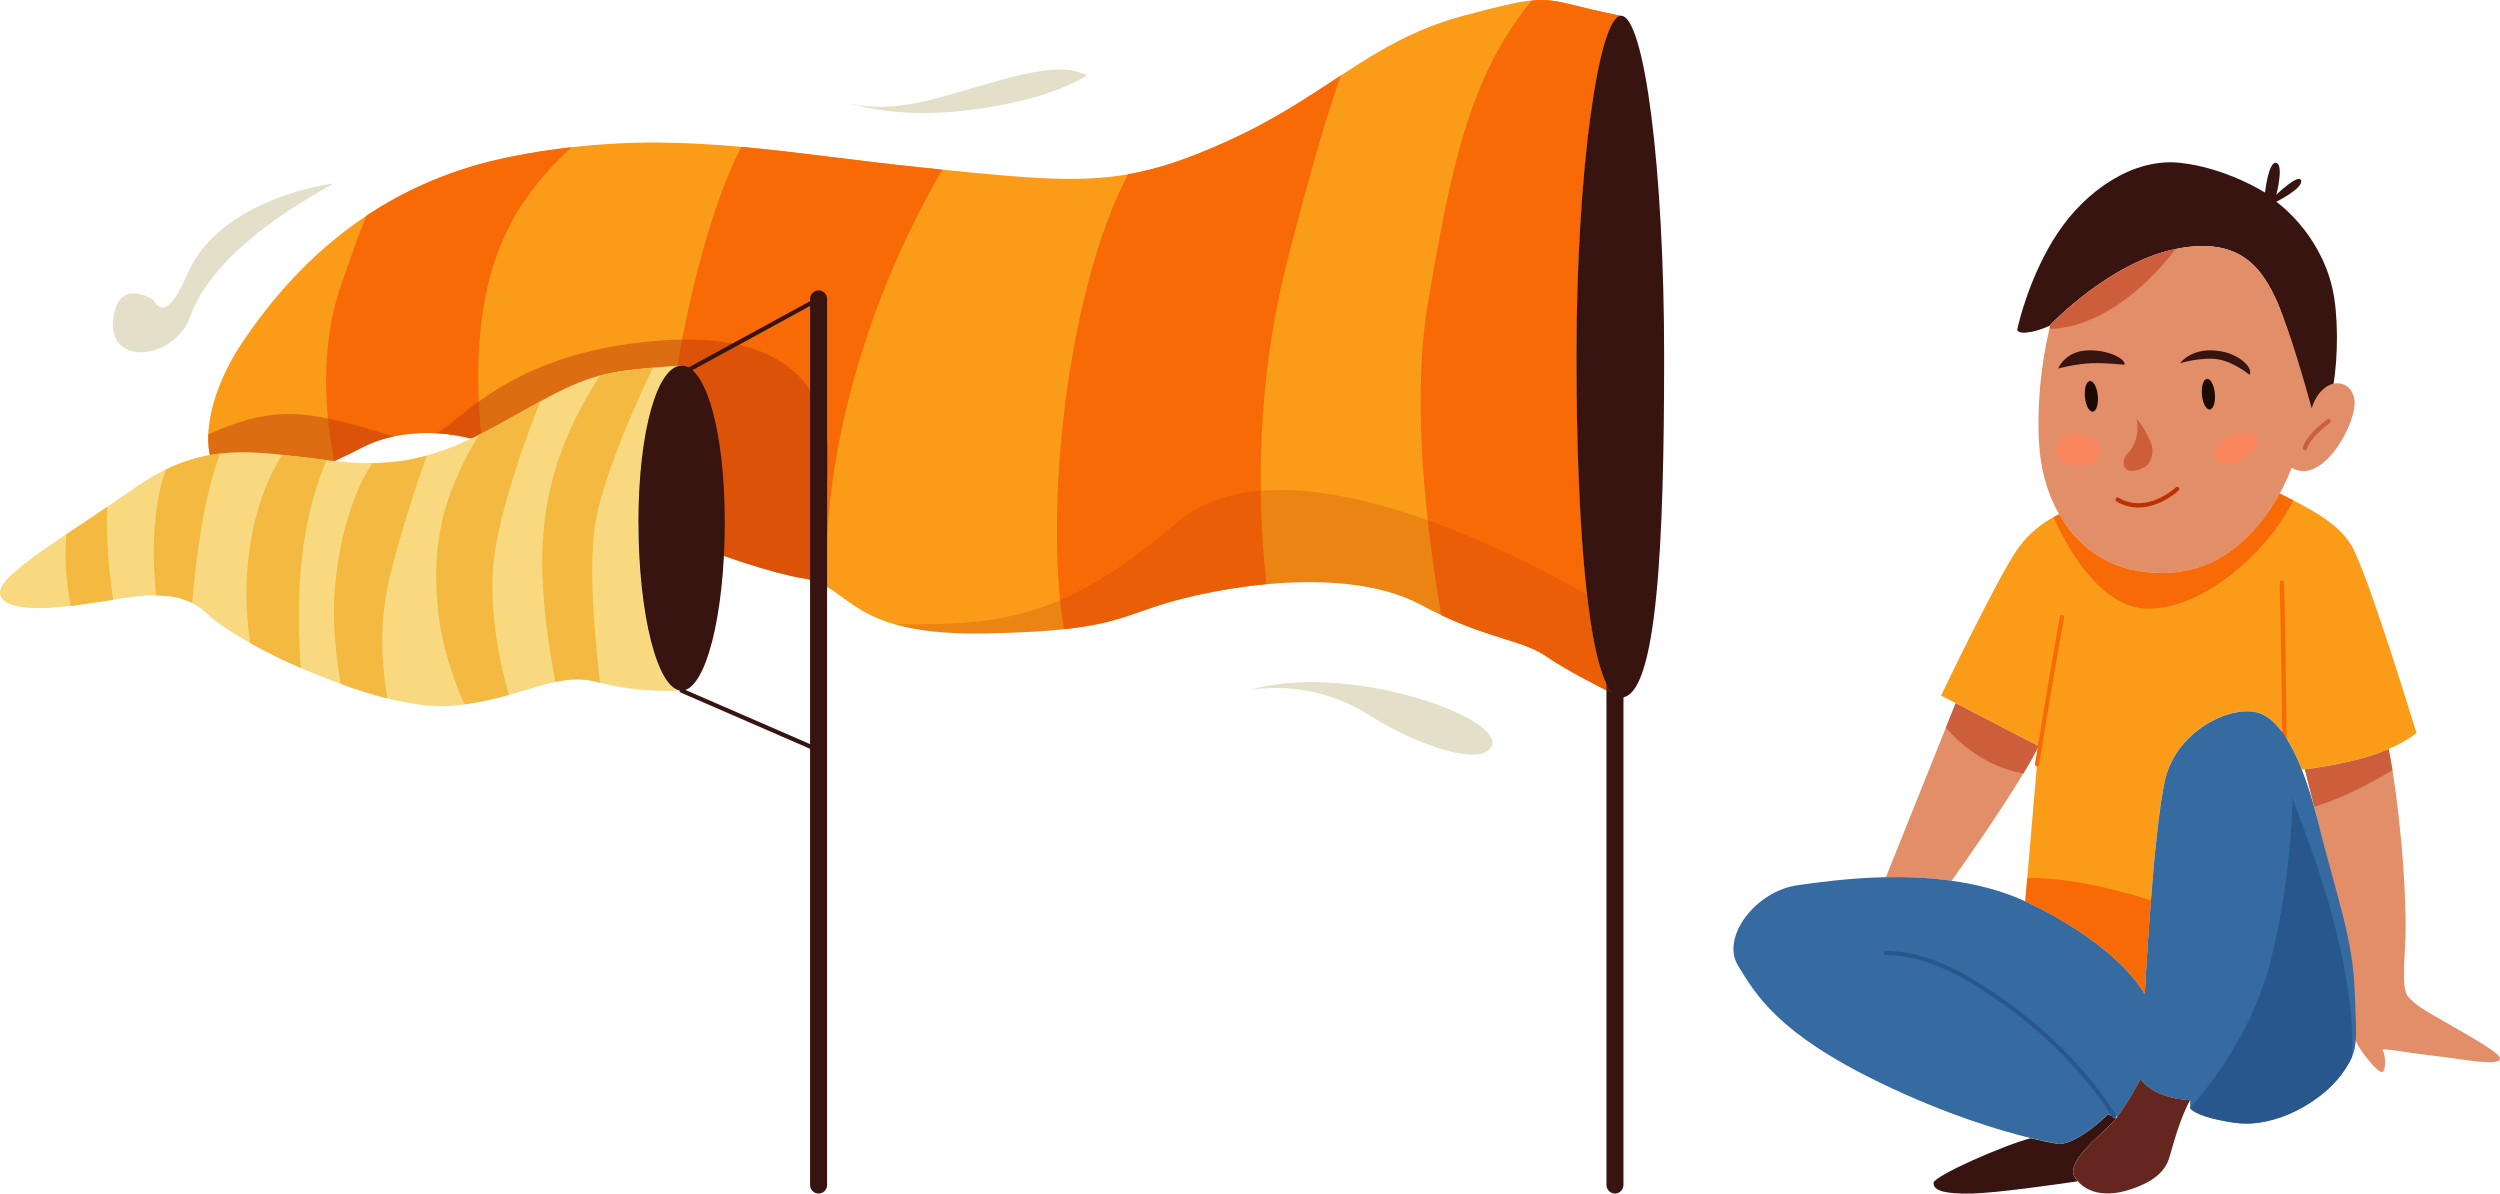 <?xml version="1.0" encoding="UTF-8"?>
<svg xmlns="http://www.w3.org/2000/svg" viewBox="0 0 419.78 200.41">
  <defs>
    <style>
      .cls-1 {
        fill: #64261f;
      }

      .cls-2 {
        opacity: .47;
      }

      .cls-2, .cls-3 {
        mix-blend-mode: multiply;
      }

      .cls-4 {
        fill: #6d3a3a;
      }

      .cls-5 {
        fill: #f3b940;
      }

      .cls-6 {
        fill: #356ba0;
      }

      .cls-7, .cls-3 {
        fill: #bc380a;
      }

      .cls-8 {
        fill: #e3dfc8;
      }

      .cls-9 {
        fill: #f9855d;
      }

      .cls-3 {
        opacity: .24;
      }

      .cls-10 {
        isolation: isolate;
      }

      .cls-11 {
        fill: #f9d980;
      }

      .cls-12 {
        fill: #1b0a00;
      }

      .cls-13 {
        fill: #fb9c18;
      }

      .cls-14 {
        fill: #cc5e3b;
      }

      .cls-15 {
        fill: #b23e1f;
      }

      .cls-16 {
        fill: #f86a06;
      }

      .cls-17 {
        fill: #bb3100;
      }

      .cls-18 {
        fill: #28578d;
      }

      .cls-19 {
        fill: #e28e69;
      }

      .cls-20 {
        fill: #381410;
      }
    </style>
  </defs>
  <g class="cls-10">
    <g id="_1" data-name=" 1">
      <g>
        <g>
          <g>
            <path class="cls-19" d="M316.66,147.3c3.51-.07,7.25.07,11.03.6,2.54-3.56,8.28-11.74,12.04-18.02,1.05-1.72,1.94-3.31,2.57-4.6l-13.91-7.21-1.65,4.1-10.08,25.13Z"/>
            <path class="cls-14" d="M326.73,122.17c2.38,2.74,6.71,6.56,13,7.71,1.05-1.72,1.94-3.31,2.57-4.6l-13.91-7.21-1.65,4.1Z"/>
          </g>
          <path class="cls-13" d="M328.39,118.06l13.91,7.21-1.9,22.15-.34,3.92s14.61,6.41,20.07,15.56c0,0,.38-7.4,1.03-15.71.6-7.75,1.44-16.32,2.42-20.4,2.02-8.44,11.64-12.83,16.15-10.93,2.18.91,4.55,3.72,6.77,9.34.17-.01.34-.03.53-.04,1.61-.16,4.08-.53,7.67-1.34,2.61-.58,4.72-1.33,6.39-2.05,3.16-1.38,4.66-2.69,4.66-2.69,0,0-8.42-27.68-11.05-31.71-2.1-3.25-5.59-5.26-9.63-7.35-.74-.37-1.5-.76-2.27-1.15-2.77,5.03-8.55,12.73-18.33,13.31-9.14.57-15.27-3.76-18.71-9.82-.27.13-.58.29-.94.47-1.68.91-4.11,2.59-6.06,5.37-3.34,4.76-12.83,24.59-12.83,24.59l2.47,1.28Z"/>
          <path class="cls-16" d="M383.65,128.07h0c.2,0,.35-.16.35-.36,0-.21-.24-21.48-.48-29.89,0-.2-.18-.35-.37-.35-.2,0-.35.17-.35.37.23,8.4.47,29.66.48,29.88,0,.19.16.35.36.35Z"/>
          <path class="cls-16" d="M342.04,128.69c.17,0,.32-.12.35-.3.03-.16,2.67-16.51,4.2-24.72.04-.19-.09-.38-.29-.42-.19-.04-.38.09-.41.29-1.53,8.22-4.17,24.58-4.2,24.74-.03.19.1.38.29.41.02,0,.04,0,.06,0Z"/>
          <path class="cls-20" d="M345.52,39.11c4.63-7.01,12.59-12.59,20.43-11.78,7.84.81,14.37,5.01,14.37,5.01,0,0,.59-5.35,1.9-4.99,1.31.36,0,5.35,0,5.35,0,0,3.8-3.68,4.16-2.38.36,1.31-4.16,3.56-4.16,3.56,0,0,7.21,5.02,9.4,14.46,2.03,8.74-.03,28.05-4.6,20.76-.77-2.78-2.45-13.37-4.56-18.17-2.49-5.7-6.24-11.4-17.28-9.09-11.05,2.32-20.85,12.65-20.85,12.65,0,0-.01.05-.04.13-3.04,1.48-5.73,1.56-5.55.64.24-1.19,2.14-9.15,6.77-16.15Z"/>
          <path class="cls-19" d="M387.02,129.17c.4,1.57.94,3.76,1.57,6.29,2.34,9.34,5.76,23.18,6.23,26.11.71,4.52.11,10.93.56,12.71.44,1.78,4.08,6.17,4.69,5.7.63-.48.46-2.98.03-3.56-.41-.6,3.15.23,8.38.83,5.23.6,11.3,1.9,11.3.47s-12.73-7.71-14.27-9.26c-1.55-1.54-2.2-.83-1.67-9.56.4-6.68-.54-19.85-2.12-29.58-.21-1.24-.41-2.42-.64-3.53-1.67.73-3.78,1.47-6.39,2.05-3.59.81-6.06,1.18-7.67,1.34Z"/>
          <path class="cls-19" d="M342.37,74.26c.21,4.2,1.31,8.47,3.38,12.09,3.45,6.06,9.58,10.39,18.71,9.82,9.78-.58,15.56-8.28,18.33-13.31,1.35-2.48,2-4.32,2-4.32,5.33,3.21,11.4-8.2,10.5-11.76-.9-3.56-5.52-3.39-7.13,1.78,0,0-.09-.31-.23-.84-.77-2.78-3.36-11.99-5.47-16.79-2.48-5.67-6.2-11.36-17.16-9.12-.04.01-.09.01-.13.03-11.03,2.31-20.84,12.66-20.84,12.66,0,0-.01.04-.04.11-.03.11-.09.31-.16.6-.57,2.3-2.2,9.76-1.77,19.06Z"/>
          <path class="cls-20" d="M377.74,62.94c.62-1.16-1.6-3.32-4.63-3.92-4.99-.98-7.04,1.96-7.04,1.96,0,0,3.71-1.12,6.5-.62,2.58.46,5.17,2.58,5.17,2.58Z"/>
          <path class="cls-20" d="M356.72,61.26c.36-.98-2.94-2.67-6.5-2.41-3.56.27-4.63,3.03-4.63,3.03,0,0,2.97-.8,5.58-.89,2.62-.09,5.55.27,5.55.27Z"/>
          <path class="cls-20" d="M345.03,191.97h.03c.45.09.71.12.71.12,3.33-.12,8.2-4.99,8.2-4.99,0,0,.46.26,1.01.34l.29.38c-.24.3-.48.58-.72.83-2.22,2.32-7.72,6.53-6.18,9.03.15.24.33.45.51.67-3.56.53-13.66,1.97-17.73,2.06-4.99.11-6.49-.59-6.49-1.77s11.96-6.41,16.33-7.52c1.89.46,3.27.73,4.04.86Z"/>
          <path class="cls-15" d="M341.02,191.11l4.01.86c-.77-.14-2.12-.4-4.01-.86Z"/>
          <path class="cls-6" d="M291.84,162.16c2.96,4.75,6.49,11.27,23.99,19.71,11.02,5.32,20.03,7.98,25.19,9.24l4.01.86h.03c.46.09.71.13.71.13,3.32-.13,8.2-4.99,8.2-4.99,0,0,.07.04.17.09.19.09.5.2.84.26.2.03.4.03.6-.01,1.94-2.54,3.85-6.27,3.85-6.27,2.38,3.45,8.32,3.56,8.32,3.56v1.31l.04.07c.23.3,1.52,1.58,7.55,2.42,6.88.94,14.5-3.69,17.7-7.97.88-1.18,1.48-2.14,1.88-3.08,1.03-2.47.67-4.87.46-11.17-.28-8.69-3.15-16.15-6.07-28.05-.9-3.61-1.84-6.6-2.81-9.05-2.22-5.62-4.59-8.42-6.77-9.34-4.5-1.9-14.12,2.49-16.15,10.93-2.02,8.42-3.45,36.1-3.45,36.1-2.54-4.23-7.01-7.88-11.09-10.58-4.76-3.14-8.98-4.99-8.98-4.99-3.93-1.81-8.17-2.86-12.37-3.45-3.78-.53-7.53-.67-11.03-.6-6.14.13-11.49.88-14.72,1.33-7.13.94-13.07,8.78-10.09,13.54Z"/>
          <path class="cls-1" d="M354.55,188.65c.23-.25.47-.53.72-.83.1-.12.2-.25.3-.38,1.94-2.55,3.86-6.27,3.86-6.27,2.38,3.44,8.31,3.56,8.31,3.56-1.54,2.73-2.73,7.01-3.44,9.5-.71,2.49-2.73,4.28-6.89,5.58-3.76,1.18-6.82.51-8.52-1.47-.18-.21-.36-.42-.51-.67-1.54-2.49,3.96-6.7,6.18-9.03Z"/>
          <path class="cls-14" d="M387.02,129.17c.4,1.57.94,3.76,1.57,6.29,2.62-.78,7.1-2.48,13.13-6.14-.21-1.24-.41-2.42-.64-3.53-1.67.73-3.78,1.47-6.39,2.05-3.59.81-6.06,1.18-7.67,1.34Z"/>
          <path class="cls-18" d="M367.74,186.04l.04.07c.23.3,1.52,1.58,7.55,2.42,6.88.94,14.5-3.69,17.7-7.97.88-1.18,1.48-2.14,1.88-3.08.8-13.73-5.73-32.13-7.9-37.84-.88-2.34-2.07-5.63-2.07-5.63,0,0,0,12.41-3.59,27.01-3.59,14.62-13.63,25.01-13.63,25.01Z"/>
          <path class="cls-14" d="M358.77,70.25c.45,2.23-.18,4.63-1.43,5.79-1.25,1.16-.93,3.21.78,3.03,1.71-.18,3.13-.98,3.31-3.12.18-2.14-2.67-5.7-2.67-5.7Z"/>
          <path class="cls-9" d="M378.9,73.64c1.05,2.84-5.86,6.15-6.94,3.03-1.08-3.12,6.05-5.43,6.94-3.03Z"/>
          <path class="cls-9" d="M352.35,76.67c-1,2.43-8.55,1.79-6.77-2s8.2-1.48,6.77,2Z"/>
          <path class="cls-12" d="M369.73,66.29c.13,1.42.72,2.53,1.32,2.47s.98-1.25.85-2.67c-.13-1.42-.72-2.53-1.32-2.47-.6.06-.98,1.25-.85,2.67Z"/>
          <path class="cls-12" d="M350.08,66.65c.13,1.42.72,2.53,1.32,2.47.6-.05.98-1.25.85-2.67-.13-1.42-.72-2.53-1.32-2.47-.6.05-.98,1.25-.85,2.67Z"/>
          <path class="cls-17" d="M359.07,85.21c3.73,0,6.71-2.81,6.75-2.85.14-.14.15-.36.01-.5-.14-.14-.36-.15-.5-.01-.05.05-4.82,4.53-9.58,1.73-.17-.1-.39-.04-.49.13-.1.17-.04.39.13.49,1.25.74,2.5,1.02,3.68,1.02Z"/>
          <path class="cls-14" d="M387.03,75.64c.18,0,.33-.13.35-.32,0-.01.28-1.66,3.85-4.33.16-.12.19-.34.07-.5-.12-.16-.34-.19-.5-.07-3.88,2.9-4.12,4.75-4.13,4.82-.02.2.12.37.32.39.01,0,.03,0,.04,0Z"/>
          <path class="cls-18" d="M354.97,187.8c.06,0,.12-.02.18-.05.17-.1.23-.31.13-.49-.05-.09-5.33-9.3-16.43-17.68-11.28-8.52-17.33-9.81-22.18-9.93h0c-.19,0-.35.15-.36.35,0,.2.15.36.35.36,4.73.12,10.65,1.39,21.77,9.79,10.98,8.29,16.19,17.37,16.24,17.46.07.12.19.18.31.18Z"/>
          <path class="cls-16" d="M344.81,86.82c1.87,4.22,7.53,15.27,15.76,15.38,9.35.13,20.3-9.56,24.49-18.19-.74-.37-1.5-.76-2.27-1.15-2.77,5.03-8.55,12.73-18.33,13.31-9.14.57-15.27-3.76-18.71-9.82-.27.13-.58.29-.94.47Z"/>
          <path class="cls-16" d="M340.06,151.34s14.61,6.41,20.07,15.56c0,0,.38-7.4,1.03-15.71-9.92-3.16-16.72-3.81-20.75-3.78l-.34,3.92Z"/>
          <path class="cls-14" d="M344.14,55.21c6.83-.01,14.99-5.22,21.17-13.4-.04.01-.09.01-.13.03-11.03,2.31-20.84,12.66-20.84,12.66,0,0-.01.04-.04.11-.03.11-.09.31-.16.6Z"/>
        </g>
        <g>
          <g>
            <path class="cls-13" d="M264.71,59.88c0,15.55.57,29.65,1.77,39.97,1,8.69,2.45,14.7,4.35,16.6-2.48-1.21-7.74-3.89-11.1-6.19-4.02-2.75-8.97-2.86-17.7-6.97-1.08-.51-2.24-1.08-3.45-1.74-7.03-3.78-16.83-4.3-25.9-3.46-5.02.47-9.81,1.35-13.77,2.34-8.35,2.05-10.19,4.15-20.23,5.22-3.38.37-7.7.61-13.51.71-6.74.11-11.43-.53-14.89-1.52-6.1-1.74-8.42-4.58-11.5-6.34-.36-.2-.71-.38-1.1-.56-.86-.39-1.8-.68-2.91-.86-4.65-.73-13.95-3.72-23.26-7.58-7.35-3.05-14.71-6.66-19.74-10.12-3.61-2.48-7.28-4.21-10.86-5.26-2.62-.78-5.2-1.23-7.64-1.37-2.54-.14-4.95.06-7.14.53-1.92.4-3.68,1.03-5.23,1.82-1.45.76-3.06,1.55-4.75,2.32-6.78,3.12-14.72,5.77-18.54,2.91-1.95-1.47-2.78-4.12-2.65-7.38.19-4.66,2.34-10.55,5.99-15.85,3.79-5.52,10.21-13.98,20.54-20.84,6.47-4.3,14.48-8,24.36-9.95,3.53-.7,6.9-1.23,10.16-1.58,10.15-1.18,19.18-.91,28.49-.07,9.44.86,19.11,2.32,30.47,3.49,1.14.11,2.24.23,3.31.34,14.52,1.48,22.93,2.2,31.16.77,5.06-.88,10.05-2.58,16.36-5.42,8.11-3.63,13.87-7.57,19.34-11.16,6.24-4.09,12.09-7.75,20.57-10.03,5.82-1.57,9.05-2.34,11.5-2.57,4.29-.43,6.17.84,14.99,2.57-3.69,0-7.48,25.63-7.48,57.23Z"/>
            <path class="cls-16" d="M216,44.45c-5.82,22.96-4.43,44.21-3.34,53.63-5.02.47-9.81,1.35-13.77,2.34-8.35,2.05-10.19,4.15-20.23,5.22-3.34-19.4.33-56.47,10.75-76.38,5.06-.88,10.05-2.58,16.36-5.42,8.11-3.63,13.87-7.57,19.34-11.16-1.92,5.54-4.96,15.32-9.12,31.77Z"/>
            <path class="cls-16" d="M264.71,59.88c0,28.63,1.94,52.37,6.11,56.57-2.48-1.21-7.74-3.89-11.1-6.19-4.02-2.75-8.97-2.86-17.7-6.97-2.17-12.4-5.2-35.06-2.25-52.42,3.88-22.85,6.97-38.06,17.43-50.78,4.29-.43,6.17.84,14.99,2.57-3.69,0-7.48,25.63-7.48,57.23Z"/>
            <path class="cls-16" d="M138.76,98.49c-1.15-.66-2.41-1.17-4.01-1.41-4.65-.73-13.95-3.72-23.26-7.58-.06-7.75.53-22.22,4.49-39.34,3.06-13.27,6.2-21.07,8.49-25.5,9.44.86,19.11,2.32,30.47,3.49,1.14.11,2.24.23,3.31.34-10.49,17.86-20.14,43.91-19.5,70Z"/>
            <path class="cls-16" d="M80.9,74.11c-7.74-2.32-14.98-1.63-20.01.98-1.45.76-3.06,1.55-4.75,2.32-1.28-6.29-2.76-18.2,1.08-29.39,1.65-4.83,3.08-8.71,4.25-11.77,6.47-4.3,14.48-8,24.36-9.95,3.53-.7,6.9-1.23,10.16-1.58-10.79,9.92-17.82,22.31-15.09,49.39Z"/>
            <path class="cls-4" d="M272.18,117.12s-.52-.25-1.37-.67c.43.44.89.67,1.37.67Z"/>
            <path class="cls-20" d="M272.18,2.64c-3.68,0-7.48,25.63-7.48,57.24,0,28.64,1.95,52.36,6.11,56.57.85.42,1.37.67,1.37.67,6.06,0,7.25-25.63,7.25-57.24s-3.33-57.24-7.25-57.24Z"/>
          </g>
          <g class="cls-2">
            <path class="cls-7" d="M58.15,70.99c3.58.9,6.02,1.75,7.97,2.28-1.92.4-3.68,1.03-5.23,1.82-1.45.76-3.06,1.55-4.75,2.32-6.78,3.12-14.72,5.77-18.54,2.91-1.95-1.47-2.78-4.12-2.65-7.38,9.96-4.52,15.36-3.91,23.2-1.95Z"/>
            <path class="cls-7" d="M138.88,80.97c-.7,7.11-1.04,12.88-1.21,16.96-.86-.39-1.8-.68-2.91-.86-4.65-.73-13.95-3.72-23.26-7.58-7.35-3.05-14.71-6.66-19.74-10.12-3.61-2.48-7.28-4.21-10.86-5.26-2.62-.78-5.2-1.23-7.64-1.37,4.5-2.31,12.46-13.33,36.35-15.46,23.9-2.14,30.72,8.91,29.28,23.69Z"/>
          </g>
          <path class="cls-20" d="M271.17,200.41c-.79,0-1.43-.66-1.43-1.48v-85.37c0-.82.64-1.48,1.43-1.48s1.43.66,1.43,1.48v85.37c0,.82-.64,1.48-1.43,1.48Z"/>
          <path class="cls-8" d="M172.53,16.66c-20.9,5.19-31.71,0-31.71,0,0,0,4.99,2.85,15.86,0,10.87-2.85,20.49-6.88,25.83-3.98,0,0-4.07,2.51-9.98,3.98Z"/>
          <path class="cls-8" d="M56.07,30.8c-13.24,7.24-21.42,14.88-24.1,22.28-2.68,7.41-13.67,8.46-12.99.81.68-7.65,6.82-3.52,6.82-3.52,0,0,1.78,4.77,5.57-4.17,5.57-13.14,24.7-15.39,24.7-15.39Z"/>
          <path class="cls-8" d="M250.45,125.35c2.38-4.95-24.71-14.39-40.86-9.4,0,0,9.98-2.44,20.43,4.2,8.19,5.19,18.81,8.57,20.43,5.2Z"/>
          <g>
            <path class="cls-20" d="M114.45,63.1c-.13,0-.25-.07-.31-.19-.09-.17-.03-.39.14-.48l22.69-12.38c.17-.09.39-.03.48.14.09.17.03.39-.14.48l-22.69,12.38c-.05.03-.11.04-.17.04Z"/>
            <path class="cls-20" d="M137.13,126.18s-.1,0-.14-.03l-22.69-9.86c-.18-.08-.26-.29-.19-.47.08-.18.29-.26.47-.19l22.69,9.86c.18.08.26.29.19.47-.06.13-.19.21-.33.21Z"/>
            <path class="cls-20" d="M137.45,200.41c-.79,0-1.43-.64-1.43-1.43V50.19c0-.79.64-1.43,1.43-1.43s1.43.64,1.43,1.43v148.79c0,.79-.64,1.43-1.43,1.43Z"/>
            <g>
              <path class="cls-11" d="M107.21,88.44c0,15.19,3.24,27.52,7.24,27.52,0,0-6.94.46-13.7-1.33-.14-.03-.3-.07-.44-.11-2.44-.67-4.66-.54-7.04-.03-2.34.5-4.85,1.37-7.84,2.2-2.18.6-4.62,1.17-7.45,1.58-.53.09-1.08.16-1.65.21-3.09.36-7.03-.17-11.26-1.21-2.55-.64-5.2-1.48-7.84-2.44-2.27-.81-4.53-1.72-6.7-2.67-3.09-1.35-5.99-2.79-8.48-4.18-3.24-1.8-5.77-3.49-7.11-4.79-.86-.83-1.74-1.47-2.67-1.95-1.81-.93-3.79-1.27-6.04-1.27s-4.53.31-7.24.73c-2.07.31-4.32.67-6.8,1-.1.01-.2.03-.28.03-10.72,1.35-14.64-1.03-9.93-5.26,2.74-2.45,5.3-4.21,9.19-6.8,1.91-1.25,4.13-2.72,6.86-4.59,1.4-.94,2.94-2,4.62-3.18,1.8-1.25,3.52-2.27,5.19-3.08,3.15-1.52,6.11-2.32,9.12-2.67,3.34-.39,6.73-.2,10.45.21,2.32.24,4.76.57,7.43.9.43.06.87.1,1.3.16,2.3.27,4.4.38,6.4.34,3.34-.04,6.3-.5,9.14-1.28,3.01-.83,5.86-2.02,8.81-3.51,2.38-1.18,4.85-2.55,7.51-4.06,1-.57,1.91-1.08,2.78-1.55,4.06-2.22,6.91-3.49,10.01-4.32,2.51-.66,5.19-1.01,8.85-1.31,1.44-.13,3.05-.24,4.85-.36v1.35c-4.01,0-7.24,10.5-7.24,25.7Z"/>
              <path class="cls-20" d="M114.45,61.39c-4,0-7.25,10.77-7.25,26.36s3.24,28.21,7.25,28.21,7.25-12.63,7.25-28.21-3.24-26.36-7.25-26.36Z"/>
              <path class="cls-5" d="M18.98,100.71c-2.07.31-4.32.67-6.8,1-.1.01-.2.03-.28.03-.61-2.96-1.18-7.34-.74-12.06,1.91-1.25,4.13-2.72,6.86-4.59-.3,5.37.41,11.73.97,15.62Z"/>
              <path class="cls-5" d="M36.94,76.17c-2.89,7.57-4.18,18.91-4.67,25.09-1.81-.93-3.79-1.27-6.04-1.27-.53-4.67-1.01-13.61,1.6-21.15,3.15-1.52,6.11-2.32,9.12-2.67Z"/>
              <path class="cls-5" d="M50.91,91.89c-1.08,8.02-.76,15.84-.39,20.28-3.09-1.35-5.99-2.79-8.48-4.18-2.15-13.71,1.3-25.43,5.35-31.61,2.32.24,4.76.57,7.43.9-1.4,3.32-3.05,8.28-3.91,14.61Z"/>
              <path class="cls-5" d="M65.39,97.08c-1.92,7.95-1.15,15.59-.33,20.2-2.55-.64-5.2-1.48-7.84-2.44-.66-3.76-1.35-9.18-1.1-14.41.36-7.01,2.2-16.25,6.39-22.65,3.34-.04,6.3-.5,9.14-1.28-1.72,4.89-4.35,12.76-6.26,20.58Z"/>
              <path class="cls-5" d="M85.43,116.69c-2.18.6-4.62,1.17-7.45,1.58-1.61-3.61-3.91-9.71-4.5-16.56-.83-9.48.31-17.89,6.98-28.72,2.38-1.18,4.85-2.55,7.51-4.06,1-.57,1.91-1.08,2.78-1.55-2.28,5.64-5.96,15.56-7.54,24.52-1.55,8.85.58,18.94,2.22,24.8Z"/>
              <path class="cls-5" d="M100.75,114.64c-.14-.03-.3-.07-.44-.11-2.44-.67-4.66-.54-7.04-.03-.93-4.67-2.22-12.64-2.22-20.27,0-10.7,2.76-20.52,9.71-31.17,2.51-.66,5.19-1.01,8.85-1.31-3.02,6.36-8.72,19.1-9.76,26.84-1.03,7.65.16,19.83.91,26.05Z"/>
            </g>
          </g>
          <path class="cls-3" d="M270.82,116.45c-2.48-1.21-7.74-3.89-11.1-6.19-4.02-2.75-8.97-2.86-17.7-6.97-1.08-.51-2.24-1.08-3.45-1.74-7.03-3.78-16.83-4.3-25.9-3.46-5.02.47-9.81,1.35-13.77,2.34-8.35,2.05-10.19,4.15-20.23,5.22-3.38.37-7.7.61-13.51.71-6.74.11-11.43-.53-14.89-1.52,16.08-.03,27.34.14,47.21-16.99,17.49-15.09,55.69,4.4,69,12,1,8.69,2.45,14.7,4.35,16.6Z"/>
        </g>
      </g>
    </g>
  </g>
</svg>